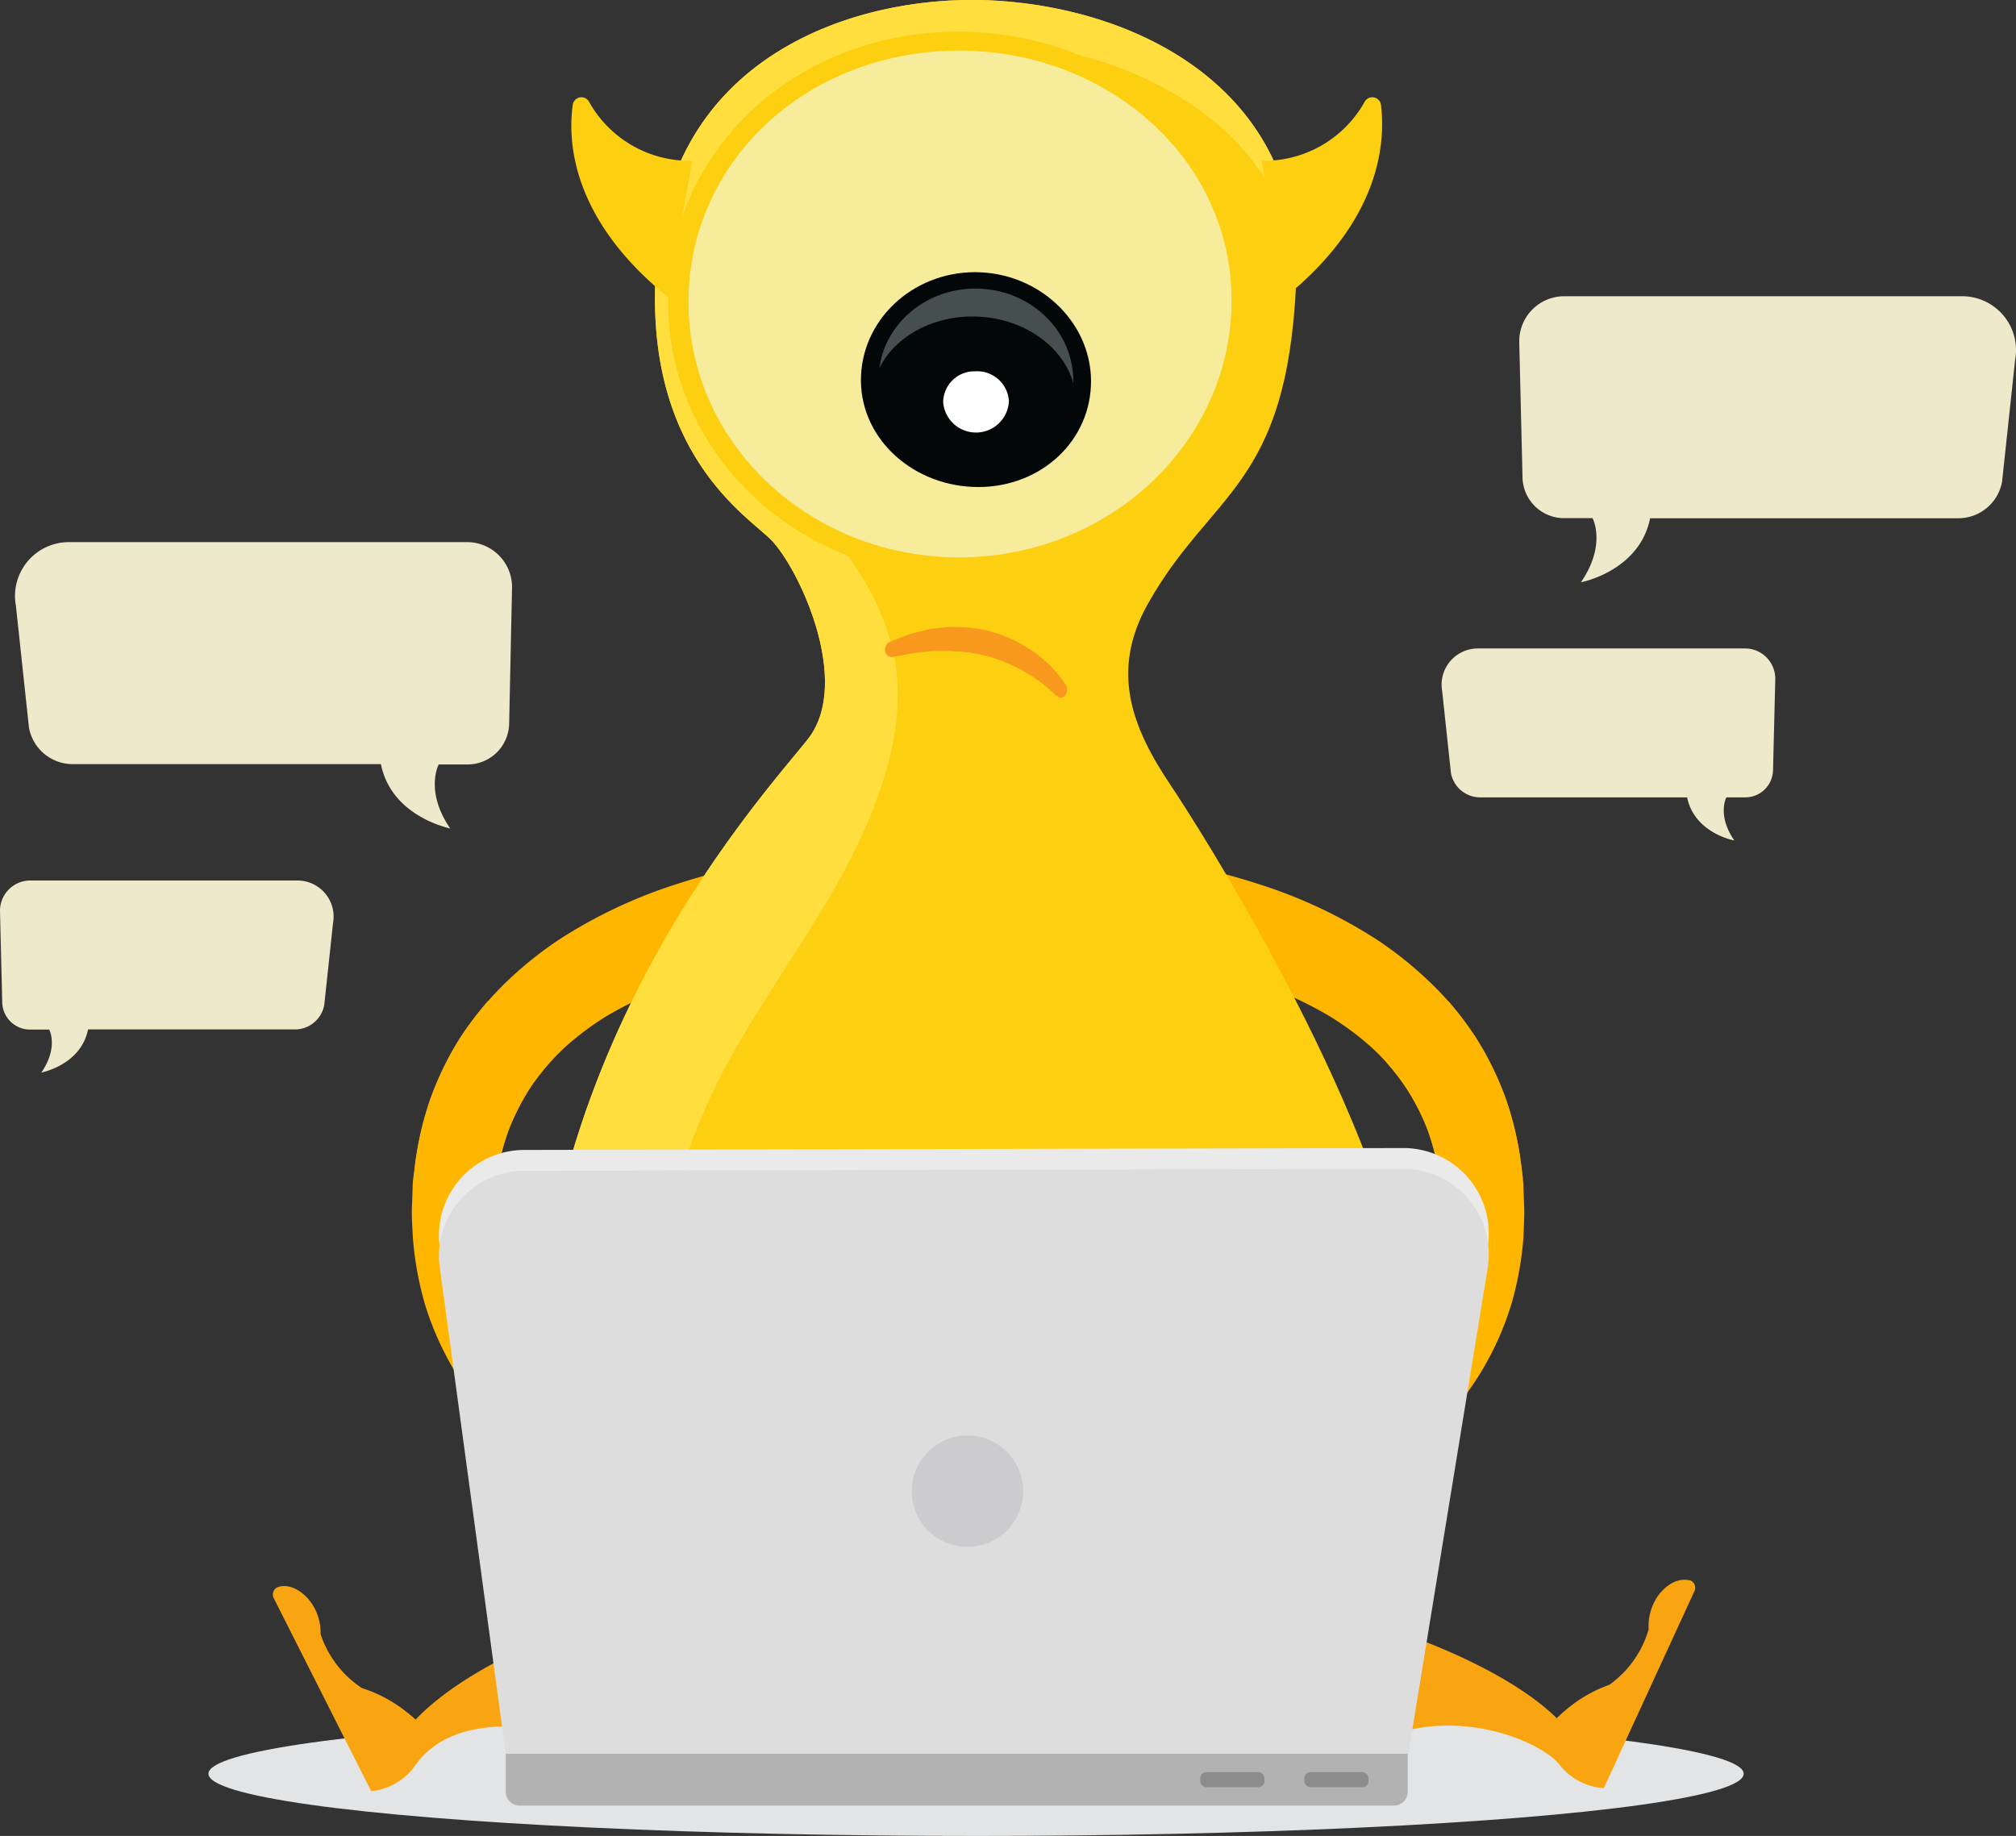<svg xmlns="http://www.w3.org/2000/svg" viewBox="0 0 253.41 230.8"><rect x="0" y="0" width="253.41" height="230.8" fill="#333333" stroke="none"/><defs><style>.cls-1{fill:#ffb600;}.cls-2{fill:#e3e4e5;}.cls-3{fill:#f9a512;}.cls-4{fill:#fccf10;}.cls-5{fill:#ffde3e;}.cls-6{fill:#f7ec9c;}.cls-7{fill:#040707;}.cls-8{fill:#444f4e;}.cls-9{fill:#fff;}.cls-10{fill:#f8981c;}.cls-11{fill:#eaeaea;}.cls-12{fill:#ddd;}.cls-13{fill:#ccccce;}.cls-14{fill:#b2b2b2;}.cls-15{fill:#8c8c8c;}.cls-16{fill:#ede9ca;}</style></defs><g id="Слой_2" data-name="Слой 2"><g id="Слой_1-2" data-name="Слой 1"><path class="cls-1" d="M88.68,122.57a48.86,48.86,0,0,0-12.49,5.2A36.88,36.88,0,0,0,71,131.66a30,30,0,0,0-4.15,4.8,29.41,29.41,0,0,0-2.9,5.6,30.29,30.29,0,0,0-1.56,6.27c0,.33-.09.66-.14,1-3.41-.52-6.82-.94-10.26-1.14,0-.39.09-.78.13-1.17a41.08,41.08,0,0,1,1.87-8.5,39.18,39.18,0,0,1,3.84-8,40,40,0,0,1,5.57-6.84,47.76,47.76,0,0,1,6.72-5.46,61.51,61.51,0,0,1,15.16-7.15,78.53,78.53,0,0,1,8-2.14c1.35-.29,2.7-.53,4.07-.75q1-.17,2.07-.3l1.07-.13,1.19-.11.3,0c.21,0,.43,0,.64,0a6.44,6.44,0,1,1-.42,12.87l-.7,0-.83,0-1.7.13c-1.14.12-2.29.26-3.43.44A65,65,0,0,0,88.68,122.57Z"/><path class="cls-1" d="M154.69,122.57a48.79,48.79,0,0,1,12.48,5.2,36.31,36.31,0,0,1,5.22,3.89,27.14,27.14,0,0,1,7.06,10.4,30.92,30.92,0,0,1,1.55,6.27c0,.33.1.66.14,1,3.41-.52,6.83-.94,10.27-1.14,0-.39-.09-.78-.13-1.17a41.08,41.08,0,0,0-1.87-8.5,37.83,37.83,0,0,0-9.41-14.8,47.76,47.76,0,0,0-6.72-5.46,61.68,61.68,0,0,0-15.16-7.15,78.72,78.72,0,0,0-8-2.14c-1.34-.29-2.69-.53-4.06-.75q-1-.17-2.07-.3l-1.07-.13-1.19-.11-.3,0c-.22,0-.43,0-.65,0a6.44,6.44,0,0,0,.42,12.87l.71,0,.82,0,1.7.13c1.14.12,2.29.26,3.44.44A65.51,65.51,0,0,1,154.69,122.57Z"/><path class="cls-1" d="M191.57,151.27l-.08-2.12c0-.71-.14-1.43-.21-2.14a41.08,41.08,0,0,0-1.87-8.5,39.71,39.71,0,0,0-3.84-8,44.47,44.47,0,0,0-3.57-4.71,76.42,76.42,0,0,1-7.73,7.75,32.48,32.48,0,0,1,2.27,2.87,28.89,28.89,0,0,1,2.91,5.6,30.92,30.92,0,0,1,1.55,6.27c.07.54.18,1.08.22,1.63l.1,1.67a30.3,30.3,0,0,1,0,3.3,31,31,0,0,1-1.06,6.33,27.48,27.48,0,0,1-6.38,11.07,41.24,41.24,0,0,1-10.82,8.06,55.7,55.7,0,0,1-6.37,2.81c-1.09.41-2.2.78-3.31,1.11-.55.17-1.11.32-1.66.46l-.81.2-.72.16-.14,0h0a5.11,5.11,0,1,0,2.23,10l1.13-.28,1-.29c.68-.19,1.33-.39,2-.61,1.31-.41,2.59-.88,3.87-1.37a70.69,70.69,0,0,0,7.46-3.44,51.21,51.21,0,0,0,13.38-10.07,37.57,37.57,0,0,0,8.81-14.92,41.07,41.07,0,0,0,1.57-8.59C191.54,154.13,191.65,152.68,191.57,151.27Z"/><path class="cls-1" d="M51.8,151.27l.07-2.12c0-.71.15-1.43.22-2.14a41.08,41.08,0,0,1,1.87-8.5,39.18,39.18,0,0,1,3.84-8,43.17,43.17,0,0,1,3.57-4.71,77.36,77.36,0,0,0,7.72,7.75c-.81.92-1.56,1.88-2.27,2.87a29.41,29.41,0,0,0-2.9,5.6,30.29,30.29,0,0,0-1.56,6.27c-.06.54-.18,1.08-.21,1.63L62,151.63c-.11,1.12,0,2.2,0,3.3a30.34,30.34,0,0,0,1.06,6.33,27.48,27.48,0,0,0,6.38,11.07,41.07,41.07,0,0,0,10.82,8.06,54.2,54.2,0,0,0,6.37,2.81q1.64.62,3.3,1.11c.56.17,1.11.32,1.66.46l.82.2.71.16.14,0h0a5.11,5.11,0,1,1-2.23,10L90,194.86l-1-.29c-.67-.19-1.33-.39-2-.61-1.31-.41-2.6-.88-3.87-1.37a69.77,69.77,0,0,1-7.46-3.44,51.25,51.25,0,0,1-13.39-10.07,39.19,39.19,0,0,1-5.24-6.9,38.37,38.37,0,0,1-3.56-8,41.09,41.09,0,0,1-1.58-8.59C51.82,154.13,51.71,152.68,51.8,151.27Z"/><ellipse class="cls-2" cx="122.69" cy="222.98" rx="96.49" ry="7.82"/><path class="cls-3" d="M35.16,199.45h0s1.71-.56,3.61,1.58a6.55,6.55,0,0,1,1.53,4.4,13,13,0,0,0,5.19,6.78,17.44,17.44,0,0,1,4.63,2.27,20.93,20.93,0,0,1,2.12,1.69C58.12,210,69,205.6,74,203.79a2.38,2.38,0,0,1,3.18,2,15.29,15.29,0,0,1-.38,5.1A15.47,15.47,0,0,1,74,216.61a2.36,2.36,0,0,1-2,.92c-5.64-.35-15.21-2.26-19.93,4.57a7.68,7.68,0,0,1-5.41,3.07l-12.27-24.3a1,1,0,0,1,.8-1.42Z"/><path class="cls-3" d="M212.17,198.64h0s-1.74-.49-3.56,1.71a6.55,6.55,0,0,0-1.37,4.45,13,13,0,0,1-4.95,7,17.32,17.32,0,0,0-4.55,2.43,22,22,0,0,0-2.06,1.76c-8.08-7.87-24.79-12.42-24.79-12.42l3.92,14.57c9.42-3.35,19.21,1,21.28,3.78a7.69,7.69,0,0,0,5.51,2.87L213,200a1,1,0,0,0-.49-1.31A1,1,0,0,0,212.17,198.64Z"/><path class="cls-4" d="M125.49.1C109.12-1,85.55,6,82.72,30.88s10.49,33.47,14,36.78,10.51,18,4.84,25.24-40.43,44.42-33.24,97.54c2.74,20.29,19,32.69,41.91,35.53s40.94-1.7,54.89-15.75c11.82-11.9,14.71-30.68,11.86-46.93-4.41-25.13-26.5-59.63-29.87-64.64-4.86-7.24-7.55-14.3-2.84-22.71,8-14.24,17.46-14.62,18.65-40.27C164,11.75,143.76,1.29,125.49.1Z"/><path class="cls-5" d="M81.76,165.83c1.27-10.17,3.75-20.39,8.35-29.59,6-12,15-22.37,19.82-35,2.56-6.7,4-13.93,1.91-21S105,67.5,100.42,61.83c-8-10-12.24-21.88-6.84-34.13,4.87-11,14.79-19.66,26.86-21.52,10.89-1.68,22.75,1.84,31.45,8.5a30.42,30.42,0,0,1,11,16.87c-1.27-21-20.24-30.33-37.42-31.45C109.12-1,85.55,6,82.72,30.88s10.49,33.47,14,36.78,10.51,18,4.84,25.24-40.43,44.42-33.24,97.54c2.1,15.55,12.13,26.45,27,32C80.92,208.59,79.41,184.69,81.76,165.83Z"/><path class="cls-4" d="M87,20.21a14.47,14.47,0,0,1-13-7.49,1.1,1.1,0,0,0-2,.41C71.31,18,72,27.7,84,37.38Z"/><path class="cls-4" d="M158.58,20.21a14.47,14.47,0,0,0,13-7.49,1.1,1.1,0,0,1,2,.41c.61,4.85-.09,14.57-12.06,24.25Z"/><path class="cls-4" d="M157.35,36.71c.59,19.11-15.35,35.11-35.61,35.74S84.59,58.09,84,39,98.94,4.61,119.19,4,156.76,17.61,157.35,36.71Z"/><path class="cls-6" d="M154.79,36.82c.55,17.77-14.28,32.65-33.12,33.23S87.11,56.7,86.56,38.93,100.45,7,119.29,6.38,154.24,19.05,154.79,36.82Z"/><path class="cls-7" d="M108.23,47.23c.33-7.53,7.07-13.35,15-13S137.46,41,137.13,48.49s-6.89,13.07-14.86,12.72S107.9,54.75,108.23,47.23Z"/><path class="cls-8" d="M122.91,39.8c5.9.26,10.72,3.79,12,8.36.15-6.28-5-11.58-11.74-11.87-6.41-.28-11.86,4.14-12.64,10C112.48,42.3,117.34,39.56,122.91,39.8Z"/><path class="cls-9" d="M126.82,50.37a4.14,4.14,0,0,1-8.26.25,3.91,3.91,0,0,1,4-3.94A4,4,0,0,1,126.82,50.37Z"/><path class="cls-10" d="M132.73,87.43a17.69,17.69,0,0,0-2.17-1.84c-.4-.27-.77-.56-1.18-.79a12.38,12.38,0,0,0-1.22-.7,18.4,18.4,0,0,0-7.79-2.2c-.45,0-.9-.09-1.35-.07l-1.36,0a10.39,10.39,0,0,0-1.36.11l-1.37.15c-.91.13-1.81.37-2.74.5h-.08a.83.83,0,0,1-.85-.85,1,1,0,0,1,.51-1c.92-.39,1.86-.76,2.8-1.09l1.45-.36a7.38,7.38,0,0,1,1.46-.28l1.48-.17a14.83,14.83,0,0,1,1.49,0,18.92,18.92,0,0,1,3,.29,17.23,17.23,0,0,1,5.71,2.3,15.69,15.69,0,0,1,4.79,4.63,1.2,1.2,0,0,1-.1,1.42.69.69,0,0,1-1,0Z"/><path class="cls-11" d="M63.62,218.23l-8.41-62.07A10.74,10.74,0,0,1,66,144.56l110.45-.24A10.74,10.74,0,0,1,187,156.79l-10,61.26Z"/><path class="cls-12" d="M63.62,220.85l-8.41-62.06A10.74,10.74,0,0,1,66,147.18l110.45-.24A10.74,10.74,0,0,1,187,159.41l-10,61.26Z"/><path class="cls-13" d="M128.61,187.46a7,7,0,1,1-7-7A7,7,0,0,1,128.61,187.46Z"/><path class="cls-14" d="M63.57,220.47H176.95a0,0,0,0,1,0,0v4.78a1.73,1.73,0,0,1-1.73,1.73H65.3a1.73,1.73,0,0,1-1.73-1.73v-4.78A0,0,0,0,1,63.57,220.47Z"/><rect class="cls-15" x="163.95" y="222.77" width="8.07" height="1.91" rx="0.78"/><rect class="cls-15" x="150.87" y="222.77" width="8.07" height="1.91" rx="0.78"/><path class="cls-16" d="M11.07,129.41h26a3.74,3.74,0,0,0,3.69-3.09l1.1-10.27a4.54,4.54,0,0,0-4.48-5.36H3.8A3.81,3.81,0,0,0,0,114.58L.28,126a3.5,3.5,0,0,0,3.51,3.43h2.4s1.2,2.23-1,5.41C5.21,134.82,10.16,133.9,11.07,129.41Z"/><path class="cls-16" d="M47.88,96.06H9.13a5.59,5.59,0,0,1-5.49-4.6L2,76.15a6.77,6.77,0,0,1,6.67-8h50A5.66,5.66,0,0,1,64.36,74L64,91a5.23,5.23,0,0,1-5.23,5.1H55.15s-1.8,3.32,1.45,8.06C56.6,104.12,49.23,102.74,47.88,96.06Z"/><path class="cls-16" d="M212.07,100.24h-26a3.74,3.74,0,0,1-3.69-3.08l-1.1-10.28a4.55,4.55,0,0,1,4.48-5.36h33.59a3.8,3.8,0,0,1,3.8,3.9l-.28,11.4a3.5,3.5,0,0,1-3.51,3.42H217s-1.2,2.23,1,5.41C217.93,105.65,213,104.73,212.07,100.24Z"/><path class="cls-16" d="M207.42,65.15h38.75a5.59,5.59,0,0,0,5.49-4.6l1.64-15.31a6.77,6.77,0,0,0-6.67-8h-50a5.66,5.66,0,0,0-5.66,5.8l.41,17a5.23,5.23,0,0,0,5.22,5.1h3.58s1.8,3.32-1.46,8.06C198.69,73.21,206.07,71.83,207.42,65.15Z"/></g></g></svg>